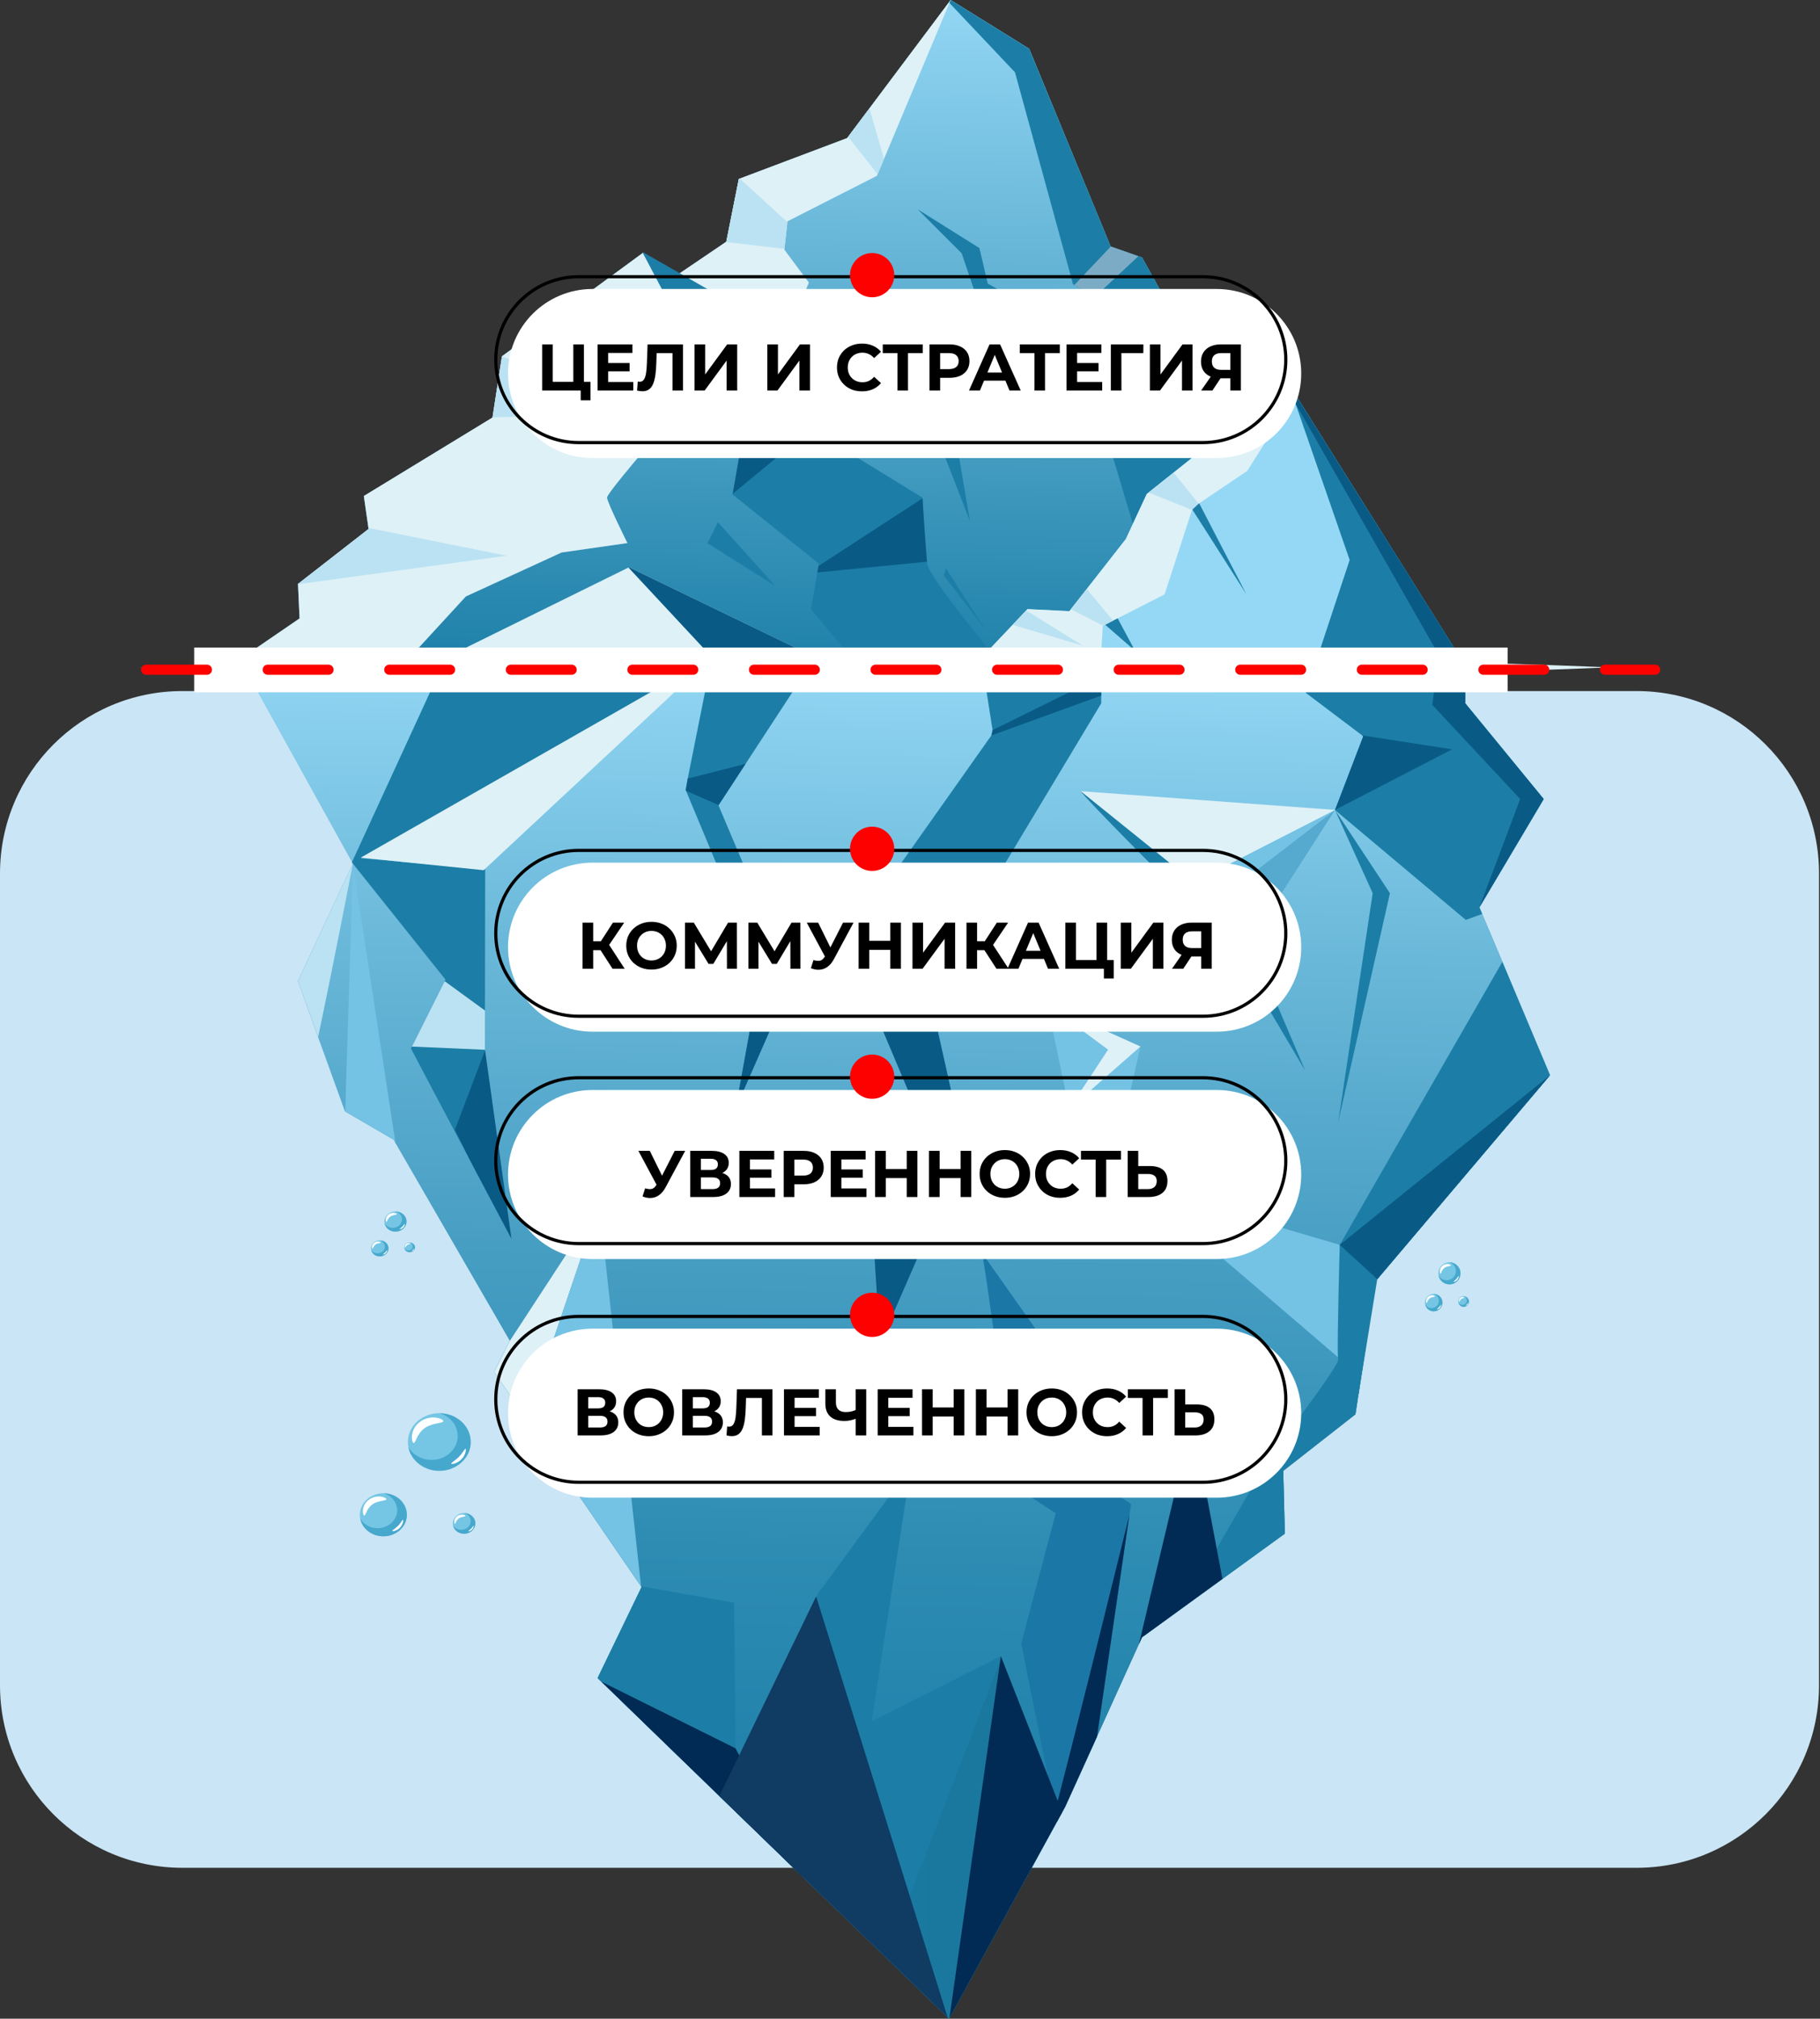 <?xml version="1.0" encoding="UTF-8"?> <svg xmlns="http://www.w3.org/2000/svg" width="359" height="398" viewBox="0 0 359 398" fill="none"><rect x="0" y="0" width="359" height="398" fill="#333333" stroke="none"/><path d="M322.834 136.245H35.974C16.106 136.245 0 152.351 0 172.219V332.275C0 352.143 16.106 368.249 35.974 368.249H322.834C342.702 368.249 358.808 352.143 358.808 332.275V172.219C358.808 152.351 342.702 136.245 322.834 136.245Z" fill="#CAE5F5"></path><path d="M285.905 253.231C287.109 253.231 288.086 252.254 288.086 251.05C288.086 249.845 287.109 248.869 285.905 248.869C284.7 248.869 283.724 249.845 283.724 251.05C283.724 252.254 284.7 253.231 285.905 253.231Z" fill="#74C6E4"></path><path d="M288.086 251.05C288.086 252.25 287.112 253.225 285.905 253.225C284.823 253.225 283.931 252.439 283.755 251.414C284.057 252.005 284.666 252.407 285.37 252.407C286.37 252.407 287.181 251.597 287.181 250.597C287.181 249.792 286.653 249.107 285.924 248.875C287.118 248.887 288.086 249.855 288.086 251.056V251.05Z" fill="#47A8CD"></path><path d="M284.893 250C284.353 250.409 284.271 251.119 284.133 251.132C283.994 251.144 283.8 250.157 284.554 249.535C285.308 248.913 286.238 249.315 286.182 249.491C286.132 249.667 285.428 249.592 284.893 250Z" fill="white"></path><path d="M287.475 252.313C287.205 252.653 286.809 252.747 286.74 252.697C286.671 252.647 286.96 252.496 287.243 252.194C287.526 251.892 287.664 251.54 287.72 251.559C287.777 251.578 287.746 251.974 287.475 252.307V252.313Z" fill="white"></path><path d="M282.805 258.542C283.757 258.542 284.528 257.771 284.528 256.82C284.528 255.869 283.757 255.098 282.805 255.098C281.854 255.098 281.083 255.869 281.083 256.82C281.083 257.771 281.854 258.542 282.805 258.542Z" fill="#74C6E4"></path><path d="M284.528 256.82C284.528 257.769 283.755 258.542 282.806 258.542C281.951 258.542 281.241 257.92 281.103 257.109C281.341 257.574 281.819 257.895 282.379 257.895C283.171 257.895 283.812 257.254 283.812 256.462C283.812 255.821 283.391 255.28 282.812 255.098C283.755 255.104 284.522 255.877 284.522 256.82H284.528Z" fill="#47A8CD"></path><path d="M282.007 255.99C281.58 256.317 281.51 256.877 281.404 256.889C281.297 256.896 281.14 256.116 281.737 255.626C282.334 255.135 283.069 255.45 283.025 255.588C282.981 255.726 282.428 255.67 282.007 255.99Z" fill="white"></path><path d="M284.05 257.82C283.837 258.084 283.522 258.165 283.466 258.121C283.409 258.084 283.636 257.964 283.862 257.725C284.088 257.487 284.195 257.21 284.239 257.223C284.283 257.235 284.258 257.549 284.044 257.82H284.05Z" fill="white"></path><path d="M289.706 256.841C289.839 256.28 289.491 255.718 288.93 255.586C288.37 255.453 287.808 255.801 287.675 256.361C287.543 256.922 287.89 257.484 288.451 257.617C289.012 257.749 289.574 257.402 289.706 256.841Z" fill="#74C6E4"></path><path d="M289.758 256.619C289.758 257.197 289.293 257.662 288.714 257.662C288.199 257.662 287.765 257.285 287.684 256.795C287.828 257.078 288.117 257.273 288.457 257.273C288.934 257.273 289.324 256.883 289.324 256.405C289.324 256.015 289.073 255.689 288.721 255.575C289.293 255.575 289.758 256.047 289.758 256.619Z" fill="#47A8CD"></path><path d="M288.223 256.116C287.966 256.311 287.922 256.65 287.859 256.657C287.796 256.657 287.702 256.192 288.06 255.89C288.418 255.588 288.865 255.783 288.839 255.865C288.814 255.946 288.481 255.915 288.223 256.11V256.116Z" fill="white"></path><path d="M289.461 257.222C289.329 257.386 289.14 257.43 289.109 257.405C289.078 257.38 289.216 257.31 289.348 257.166C289.486 257.021 289.549 256.852 289.58 256.864C289.606 256.87 289.593 257.065 289.461 257.222Z" fill="white"></path><path d="M80.182 240.835C80.182 241.935 79.195 242.828 77.995 242.828C77.863 242.828 77.725 242.815 77.605 242.79C77.486 242.778 77.398 242.753 77.297 242.715C77.259 242.715 77.234 242.702 77.209 242.69C77.109 242.652 76.989 242.614 76.901 242.545C76.813 242.507 76.731 242.457 76.656 242.388C76.511 242.3 76.386 242.181 76.279 242.036C76.216 241.973 76.159 241.891 76.122 241.816C76.059 241.728 76.002 241.621 75.964 241.521C75.952 241.508 75.952 241.495 75.939 241.47C75.914 241.382 75.876 241.275 75.864 241.175C75.839 241.074 75.826 240.955 75.826 240.835C75.826 239.735 76.813 238.843 78.001 238.843H78.039C78.623 238.843 79.151 239.063 79.541 239.427C79.642 239.515 79.736 239.622 79.811 239.723C80.044 240.05 80.189 240.421 80.189 240.835H80.182Z" fill="#74C6E4"></path><path d="M80.182 240.835C80.182 241.935 79.195 242.828 77.994 242.828C77.862 242.828 77.724 242.815 77.604 242.79C77.485 242.778 77.397 242.753 77.296 242.715C77.259 242.715 77.234 242.702 77.208 242.69C77.108 242.652 76.988 242.614 76.9 242.545C76.812 242.507 76.731 242.457 76.655 242.388C76.511 242.3 76.385 242.181 76.278 242.036C76.215 241.973 76.159 241.891 76.121 241.816C76.058 241.728 76.002 241.621 75.964 241.521C75.951 241.508 75.951 241.495 75.939 241.47C75.914 241.382 75.876 241.275 75.863 241.175C76.159 241.703 76.768 242.08 77.472 242.08C78.472 242.08 79.289 241.326 79.289 240.421C79.289 239.685 78.774 239.063 78.044 238.843C78.629 238.843 79.157 239.063 79.547 239.427C79.647 239.515 79.742 239.622 79.817 239.723C80.05 240.05 80.194 240.421 80.194 240.835H80.182Z" fill="#47A8CD"></path><path d="M76.988 239.867C76.448 240.245 76.366 240.892 76.228 240.905C76.089 240.917 75.894 240.012 76.649 239.44C77.403 238.868 78.333 239.239 78.277 239.396C78.226 239.553 77.522 239.484 76.988 239.861V239.867Z" fill="white"></path><path d="M79.572 241.986C79.302 242.294 78.906 242.382 78.837 242.338C78.767 242.287 79.056 242.155 79.339 241.879C79.622 241.602 79.76 241.282 79.817 241.301C79.874 241.319 79.842 241.678 79.572 241.992V241.986Z" fill="white"></path><path d="M76.624 246.122C76.624 246.989 75.857 247.7 74.902 247.7C74.801 247.7 74.694 247.687 74.594 247.675C74.518 247.662 74.449 247.649 74.386 247.624C74.323 247.612 74.254 247.587 74.204 247.561C74.116 247.536 74.022 247.486 73.946 247.429C73.858 247.379 73.764 247.31 73.688 247.235C73.613 247.172 73.544 247.09 73.481 247.002C73.418 246.927 73.362 246.832 73.324 246.732C73.273 246.656 73.248 246.549 73.236 246.461C73.223 246.449 73.223 246.436 73.223 246.424C73.223 246.424 73.219 246.42 73.211 246.411H73.223V246.399L73.211 246.386C73.198 246.311 73.186 246.216 73.186 246.128C73.186 245.261 73.965 244.551 74.908 244.551H74.92C75.863 244.551 76.63 245.261 76.63 246.128L76.624 246.122Z" fill="#74C6E4"></path><path d="M73.218 246.393V246.406H73.204V246.379C73.204 246.379 73.204 246.393 73.218 246.393Z" fill="#47A8CD"></path><path d="M76.624 246.122C76.624 246.989 75.857 247.699 74.902 247.699C74.801 247.699 74.695 247.687 74.594 247.674C74.519 247.662 74.449 247.649 74.386 247.624C74.324 247.611 74.254 247.586 74.204 247.561C74.116 247.536 74.022 247.486 73.947 247.429C73.859 247.379 73.764 247.31 73.689 247.234C73.613 247.171 73.544 247.09 73.481 247.002C73.418 246.926 73.362 246.832 73.324 246.731C73.274 246.656 73.249 246.549 73.236 246.461C73.224 246.449 73.224 246.436 73.224 246.423V246.411C73.469 246.813 73.921 247.109 74.481 247.109C75.285 247.109 75.92 246.524 75.92 245.801C75.92 245.204 75.505 244.714 74.921 244.544C75.864 244.544 76.63 245.254 76.63 246.122H76.624Z" fill="#47A8CD"></path><path d="M74.097 245.355C73.669 245.65 73.6 246.166 73.493 246.178C73.386 246.184 73.229 245.474 73.826 245.022C74.424 244.569 75.159 244.864 75.115 244.99C75.071 245.116 74.518 245.059 74.097 245.361V245.355Z" fill="white"></path><path d="M76.146 247.033C75.932 247.278 75.618 247.347 75.561 247.31C75.505 247.272 75.731 247.165 75.957 246.945C76.184 246.725 76.291 246.474 76.335 246.486C76.379 246.499 76.354 246.788 76.14 247.033H76.146Z" fill="white"></path><path d="M81.854 245.94C81.854 246.455 81.377 246.882 80.805 246.882C80.635 246.882 80.478 246.845 80.352 246.782C80.302 246.769 80.264 246.744 80.22 246.719C80.157 246.694 80.101 246.656 80.063 246.6C79.918 246.48 79.818 246.317 79.78 246.134V246.109C79.755 246.059 79.755 245.99 79.755 245.94C79.755 245.405 80.22 244.978 80.805 244.978H80.817C81.389 244.978 81.854 245.405 81.854 245.94Z" fill="#74C6E4"></path><path d="M79.787 246.11V246.124C79.787 246.124 79.773 246.11 79.773 246.097C79.773 246.097 79.773 246.11 79.787 246.11Z" fill="#47A8CD"></path><path d="M81.854 245.94C81.854 246.455 81.376 246.882 80.804 246.882C80.634 246.882 80.477 246.845 80.351 246.782C80.301 246.769 80.263 246.744 80.219 246.719C80.156 246.694 80.1 246.656 80.062 246.6C79.918 246.48 79.817 246.317 79.779 246.134V246.122C79.949 246.367 80.219 246.537 80.546 246.537C81.024 246.537 81.414 246.172 81.414 245.732C81.414 245.38 81.168 245.085 80.817 244.978C81.388 244.978 81.854 245.405 81.854 245.94Z" fill="#47A8CD"></path><path d="M80.32 245.468C80.062 245.65 80.018 245.958 79.956 245.965C79.893 245.971 79.798 245.537 80.157 245.261C80.515 244.984 80.961 245.166 80.936 245.242C80.911 245.317 80.578 245.286 80.32 245.468Z" fill="white"></path><path d="M81.559 246.486C81.427 246.637 81.238 246.675 81.207 246.656C81.175 246.631 81.314 246.568 81.445 246.436C81.584 246.304 81.647 246.153 81.678 246.16C81.703 246.166 81.691 246.342 81.559 246.486Z" fill="white"></path><path d="M92.847 284.296C92.847 285.861 92.162 287.288 91.03 288.312C90.471 288.828 89.798 289.243 89.063 289.532C88.327 289.827 87.51 289.984 86.655 289.984C86.266 289.984 85.888 289.947 85.53 289.884C85.348 289.859 85.166 289.821 84.996 289.764C84.814 289.727 84.644 289.676 84.468 289.607C84.298 289.557 84.141 289.488 83.978 289.412C83.833 289.362 83.707 289.293 83.575 289.217C82.526 288.67 81.671 287.847 81.124 286.86C81.074 286.772 81.023 286.665 80.967 286.565C80.879 286.37 80.784 286.15 80.722 285.93C80.659 285.722 80.602 285.515 80.564 285.295C80.502 284.968 80.464 284.635 80.464 284.296C80.464 283.089 80.866 281.976 81.564 281.058C82.689 279.581 84.543 278.626 86.655 278.626H86.812C86.995 278.626 87.165 278.638 87.328 278.663C87.743 278.701 88.145 278.783 88.535 278.896C88.912 278.997 89.27 279.141 89.61 279.311C89.635 279.323 89.673 279.349 89.698 279.361C89.855 279.437 89.993 279.531 90.138 279.619C90.465 279.814 90.76 280.046 91.043 280.304C91.188 280.436 91.313 280.562 91.445 280.706C91.546 280.826 91.64 280.939 91.728 281.058C92.093 281.523 92.376 282.045 92.57 282.611C92.74 283.139 92.841 283.711 92.841 284.296H92.847Z" fill="#74C6E4"></path><path d="M92.848 284.296C92.848 285.861 92.162 287.288 91.031 288.312C90.472 288.828 89.799 289.243 89.064 289.532C88.328 289.815 87.511 289.972 86.656 289.972C86.266 289.972 85.889 289.947 85.531 289.884C85.349 289.859 85.166 289.821 84.997 289.764C84.814 289.727 84.645 289.676 84.469 289.607C84.299 289.557 84.142 289.488 83.978 289.412C83.834 289.362 83.708 289.293 83.576 289.217C82.526 288.67 81.671 287.847 81.125 286.86C81.074 286.772 81.024 286.665 80.968 286.565C80.879 286.37 80.785 286.15 80.722 285.93C80.647 285.71 80.578 285.49 80.54 285.257C80.553 285.27 80.553 285.282 80.565 285.295C81.42 286.797 83.142 287.834 85.141 287.834C87.976 287.834 90.283 285.722 90.283 283.12C90.283 282.385 90.101 281.681 89.768 281.058C89.158 279.908 88.058 279.022 86.725 278.626H86.813C86.996 278.626 87.165 278.638 87.329 278.663C87.744 278.701 88.146 278.783 88.536 278.896C88.913 278.997 89.271 279.141 89.611 279.311C89.636 279.323 89.673 279.349 89.698 279.361C89.856 279.437 89.994 279.531 90.138 279.619C90.465 279.814 90.761 280.046 91.044 280.304C91.188 280.436 91.314 280.562 91.446 280.706C91.546 280.826 91.641 280.939 91.729 281.058C92.093 281.523 92.376 282.045 92.571 282.611C92.741 283.139 92.841 283.711 92.841 284.296H92.848Z" fill="#47A8CD"></path><path d="M83.777 281.555C82.243 282.624 82.004 284.478 81.615 284.503C81.225 284.528 80.672 281.97 82.809 280.342C84.946 278.72 87.592 279.77 87.442 280.222C87.291 280.675 85.304 280.48 83.771 281.555H83.777Z" fill="white"></path><path d="M91.125 287.589C90.352 288.469 89.227 288.721 89.038 288.589C88.843 288.457 89.66 288.073 90.465 287.281C91.276 286.489 91.672 285.584 91.829 285.635C91.986 285.685 91.898 286.716 91.125 287.589Z" fill="white"></path><path d="M80.257 298.646C80.257 299.011 80.207 299.369 80.112 299.709C79.597 301.538 77.78 302.896 75.618 302.896C75.461 302.896 75.291 302.883 75.14 302.87C74.983 302.858 74.832 302.833 74.688 302.808C74.531 302.782 74.392 302.745 74.248 302.707C74.091 302.669 73.94 302.619 73.795 302.55C73.663 302.5 73.537 302.449 73.418 302.38C73.286 302.317 73.16 302.248 73.041 302.185C72.563 301.89 72.148 301.513 71.809 301.073C71.733 300.985 71.652 300.878 71.589 300.765C71.394 300.438 71.224 300.092 71.136 299.715C71.099 299.614 71.073 299.507 71.061 299.407C71.061 299.407 71.057 299.399 71.048 299.382V299.369C71.01 299.137 70.985 298.904 70.985 298.659C70.985 296.314 73.072 294.41 75.624 294.41H75.675C75.97 294.41 76.272 294.447 76.555 294.498C76.655 294.51 76.749 294.535 76.838 294.561C77.78 294.793 78.623 295.296 79.232 295.987C79.503 296.295 79.723 296.635 79.892 296.999C80.125 297.502 80.257 298.074 80.257 298.659V298.646Z" fill="#74C6E4"></path><path d="M80.258 298.646C80.258 299.011 80.207 299.369 80.113 299.709C79.598 301.538 77.781 302.895 75.619 302.895C75.462 302.895 75.292 302.883 75.141 302.87C74.984 302.858 74.833 302.833 74.689 302.807C74.531 302.782 74.393 302.745 74.248 302.707C74.091 302.669 73.94 302.619 73.796 302.55C73.664 302.499 73.538 302.449 73.419 302.38C73.287 302.317 73.161 302.248 73.042 302.185C72.564 301.89 72.149 301.513 71.809 301.073C71.734 300.985 71.652 300.878 71.59 300.765C71.395 300.438 71.225 300.092 71.137 299.715C71.099 299.614 71.074 299.507 71.061 299.407C71.137 299.507 71.206 299.627 71.281 299.715C71.954 300.677 73.148 301.293 74.481 301.293C75.814 301.293 77.008 300.67 77.693 299.715C78.108 299.155 78.341 298.483 78.341 297.773C78.341 296.195 77.228 294.868 75.669 294.403C75.965 294.403 76.266 294.441 76.549 294.491C76.65 294.504 76.744 294.529 76.832 294.554C77.775 294.787 78.617 295.29 79.227 295.981C79.497 296.289 79.717 296.629 79.887 296.993C80.119 297.496 80.251 298.068 80.251 298.653L80.258 298.646Z" fill="#47A8CD"></path><path d="M73.468 296.597C72.324 297.402 72.142 298.785 71.853 298.803C71.564 298.822 71.149 296.905 72.746 295.692C74.348 294.479 76.328 295.264 76.215 295.604C76.102 295.943 74.619 295.799 73.468 296.597Z" fill="white"></path><path d="M78.962 301.11C78.383 301.77 77.541 301.959 77.397 301.858C77.252 301.758 77.862 301.468 78.465 300.878C79.069 300.287 79.364 299.608 79.483 299.646C79.603 299.683 79.534 300.45 78.962 301.11Z" fill="white"></path><path d="M93.752 300.356C93.752 301.469 92.765 302.393 91.54 302.393C91.395 302.393 91.269 302.38 91.137 302.355C91.005 302.342 90.892 302.305 90.773 302.267H90.76C90.653 302.229 90.565 302.192 90.477 302.135C90.32 302.072 90.182 301.978 90.05 301.865C89.987 301.814 89.905 301.745 89.855 301.682C89.83 301.657 89.805 301.632 89.792 301.607C89.742 301.557 89.685 301.488 89.648 301.425C89.61 301.374 89.585 301.324 89.56 301.268C89.522 301.205 89.484 301.123 89.459 301.06C89.459 301.048 89.447 301.048 89.459 301.035C89.409 300.934 89.384 300.815 89.352 300.696C89.327 300.595 89.314 300.476 89.314 300.356C89.314 300.123 89.352 299.903 89.447 299.709C89.729 298.891 90.559 298.307 91.546 298.307H91.596C92.036 298.319 92.451 298.451 92.79 298.659C92.91 298.734 93.023 298.829 93.117 298.917C93.362 299.137 93.545 299.394 93.652 299.709C93.727 299.903 93.771 300.123 93.771 300.356H93.752Z" fill="#74C6E4"></path><path d="M93.753 300.356C93.753 301.469 92.766 302.393 91.54 302.393C91.395 302.393 91.27 302.38 91.138 302.355C91.006 302.342 90.893 302.305 90.773 302.267H90.761C90.654 302.229 90.566 302.192 90.478 302.135C90.321 302.072 90.182 301.978 90.05 301.865C89.987 301.814 89.906 301.745 89.855 301.682C89.83 301.657 89.805 301.632 89.793 301.607C89.742 301.557 89.686 301.488 89.648 301.425C89.61 301.374 89.585 301.324 89.56 301.268C89.522 301.205 89.485 301.123 89.459 301.06C89.459 301.048 89.447 301.048 89.459 301.035C89.409 300.934 89.384 300.815 89.353 300.696C89.648 301.242 90.27 301.613 90.999 301.613C92.011 301.613 92.841 300.859 92.841 299.929C92.841 299.853 92.841 299.771 92.816 299.709C92.741 299.049 92.231 298.502 91.559 298.307H91.597C92.037 298.319 92.451 298.451 92.791 298.659C92.91 298.734 93.023 298.829 93.118 298.917C93.363 299.137 93.545 299.394 93.652 299.709C93.728 299.903 93.772 300.123 93.772 300.356H93.753Z" fill="#47A8CD"></path><path d="M90.509 299.369C89.962 299.752 89.874 300.419 89.736 300.425C89.597 300.438 89.396 299.514 90.163 298.935C90.93 298.351 91.879 298.728 91.823 298.891C91.766 299.055 91.056 298.986 90.509 299.369Z" fill="white"></path><path d="M93.143 301.531C92.867 301.846 92.464 301.94 92.395 301.89C92.326 301.839 92.615 301.707 92.911 301.418C93.2 301.135 93.344 300.809 93.401 300.827C93.457 300.846 93.426 301.217 93.149 301.531H93.143Z" fill="white"></path><path d="M305.735 211.996L294.842 192.227L289.895 183.251L289.021 181.667L289.436 181.252L291.812 178.895L291.9 179.102L292.353 180.19V180.202L293.635 183.251H293.648L296.332 189.625V189.638L305.735 211.996Z" fill="#1C7EA6"></path><path d="M200.209 14.25L187.286 0.578L187.179 0.471L187.518 0.012L202.994 9.611L200.209 14.25Z" fill="#7CACC5"></path><path d="M289.023 131.235V137.44L283.227 139.721L282.523 138.967L283.592 130.45L283.705 129.582L283.73 129.375L283.755 129.18C283.982 129.243 284.202 129.312 284.434 129.375C284.673 129.444 284.918 129.513 285.163 129.582C286.226 129.884 287.313 130.198 288.413 130.506C288.47 130.525 288.539 130.544 288.596 130.557L289.023 131.229V131.235Z" fill="#095B86"></path><path d="M291.812 178.889L299.858 157.536L299.808 157.485L304.39 157.712L291.812 178.889Z" fill="#095B86"></path><path d="M305.736 211.996L305.478 212.311L284.635 236.901L271.667 252.201L271.46 252.446L271.378 252.546L268.493 271.504L267.984 274.792L267.971 274.829L267.361 278.846L253.124 289.991L253.136 290.557L253.438 302.361V302.374L244.003 309.213L241.13 311.3L225.674 322.508L225.271 322.79L224.649 324.18L224.636 324.192L216.396 342.358L215.553 344.219L210.116 356.218L209.519 357.293V357.306L208.507 359.135L187.556 397.353L187.273 397.881H187.261V397.894L187.211 398L186.921 397.711L186.909 397.699L174.746 385.925L158.497 370.186L141.902 354.106L131.694 344.219L118.626 331.553H118.607L118.594 331.54L117.884 330.836L126.552 312.897L126.445 312.739L124.025 309.213L111.24 290.557L103.842 279.783L97.468 270.505L100.46 264.521L100.56 264.313L84.708 236.901L77.994 225.291L77.661 224.694L69.018 219.665L68.094 219.137L68.069 219.124L62.758 204.434L58.785 193.434L63.537 183.251L69.603 170.271L69.615 170.227L69.446 169.932L47.747 130.752L47.395 130.117L47.332 130.004L47.785 129.69L47.923 129.589H47.935L47.954 129.577L48.935 128.904L49.13 128.759L59.093 121.946L58.785 115.182V115.144L72.695 104.314H72.708V104.301L72.67 104.094V104.081L71.778 97.808L97.153 82.338V82.288L99.008 70.263L126.797 49.885L126.86 49.847L133.662 54.178L134.102 53.889L143.197 47.722L143.266 47.685V47.672L145.737 35.302L145.944 35.22L167.09 27.256V27.243L167.297 26.992V26.979L171.509 21.372L187.185 0.478L187.519 0.019L202.988 9.624L203.221 10.152L219.08 48.602L219.092 48.615H219.105L224.536 50.52H224.548L225.271 50.771L235.48 69.113V69.126L238.252 74.085L243.538 83.57L254.023 76.889L254.5 76.574L254.513 76.562L254.67 76.461L255.512 77.794V77.819L260.692 86.072L261.647 87.6L264.696 92.446L287.551 128.891L287.859 129.382L287.991 129.577L288.054 129.69L288.595 130.563L289.022 131.236V138.66L304.492 157.536L304.391 157.712L291.813 178.883V178.895L291.901 179.103L292.354 180.19V180.203L293.636 183.251L296.333 189.625V189.638L305.736 211.996Z" fill="url(#paint0_linear_931_627)"></path><path d="M305.736 211.996L305.478 212.304L284.634 236.894L271.667 252.194L271.459 252.439L271.384 252.54L268.492 271.492L267.989 274.785L267.977 274.823L267.367 278.84L253.13 289.984L253.142 290.556L253.438 302.361V302.374L244.009 309.213L241.13 311.3L225.673 322.507L225.271 322.79L224.648 324.179L224.636 324.192L216.395 342.358L215.553 344.225L210.097 356.225L209.512 357.299V357.312H209.5L208.5 359.141L187.55 397.359L187.267 397.887H187.254V397.9L187.204 398L186.921 397.717L186.908 397.705L174.745 385.931L158.496 370.192L141.902 354.112L131.694 344.225L118.619 331.553H118.607L118.594 331.54L117.884 330.842L126.552 312.896L126.451 312.739L124.031 309.213L111.246 290.556L103.847 279.776L97.474 270.498L100.466 264.514L100.566 264.307L84.707 236.894L77.994 225.284L77.654 224.687L69.011 219.659L68.094 219.131L68.068 219.118L62.744 204.428L58.778 193.428L63.53 183.245L69.596 170.264V170.227H69.609L69.439 169.931L47.74 130.752L47.388 130.117L47.325 129.997L47.778 129.689H288.047L288.594 130.557L289.022 131.229V138.653L304.491 157.529L304.391 157.712L291.813 178.882V178.895L291.901 179.102L292.353 180.19V180.202L293.635 183.245L296.332 189.619V189.631L305.736 211.99V211.996Z" fill="url(#paint1_linear_931_627)"></path><path d="M288.055 129.689H47.785L47.923 129.589H47.936V129.576H47.955L48.935 128.904L49.13 128.759L59.093 121.945L58.785 115.182V115.144L72.696 104.314L72.671 104.094V104.081L71.778 97.808L97.154 82.338V82.288L99.008 70.263L126.798 49.885L126.861 49.847L133.662 54.178L134.102 53.889L143.198 47.722L143.267 47.684V47.672L145.737 35.301L145.945 35.22L167.09 27.256V27.243L167.298 26.991V26.979L171.509 21.372L187.186 0.478L187.519 0.019L202.989 9.624L203.221 10.152L219.08 48.602L219.093 48.615H219.105L224.536 50.519H224.549L225.272 50.771L235.48 69.113V69.126L238.252 74.085L243.538 83.57L254.023 76.888L254.501 76.574L254.514 76.562L254.671 76.461L255.513 77.794V77.819L260.693 86.072L261.648 87.6L264.697 92.446L287.552 128.891L287.86 129.381L287.992 129.576V129.589L288.055 129.689Z" fill="url(#paint2_linear_931_627)"></path><path d="M287.853 129.375H231.255L231.11 128.891L227.892 118.123L223.461 103.289L217.847 84.5L220.94 78.001L216.301 74.594L215.691 58.791L215.679 58.502L211.92 56.189L211.656 56.026L200.681 15.979L200.203 14.25L187.279 0.584L187.179 0.471L187.518 0.012L202.994 9.611L203.22 10.152L219.086 48.602L219.098 48.608L224.548 50.513L225.277 50.764L235.485 69.113L238.251 74.078L243.537 83.57L254.016 76.876L254.5 76.568L254.67 76.461L255.512 77.8L287.551 128.891L287.853 129.375Z" fill="#1C7EA6"></path><path d="M271.466 252.445L271.378 252.539L268.487 271.498L267.443 270.605L263.911 267.581L224.348 233.669L264.269 245.43L271.466 252.445Z" fill="#74C2E4"></path><path d="M288.506 130.506L193.974 129.375L202.68 120.091L210.933 120.499L222.078 106.268L223.46 103.289L226.201 97.393L243.531 83.57L254.676 76.455L255.518 77.8L288.506 130.506Z" fill="#95D8F5"></path><path d="M305.736 211.996L305.479 212.304L284.635 236.894L271.667 252.194L271.46 252.439L271.384 252.54L268.493 271.491L267.99 274.785L267.978 274.823L267.368 278.839L253.13 289.984L253.143 290.556L253.438 302.361L241.131 311.287L225.674 322.507L239.201 306.705L240.006 305.315L248.529 290.556L250.654 286.892C250.654 286.892 264.269 269.26 263.961 268.015C263.948 267.94 263.936 267.795 263.911 267.575C263.728 264.281 264.275 245.424 264.275 245.424L269.172 236.9L294.849 192.227L296.339 189.637L305.743 211.996H305.736Z" fill="#1C7EA6"></path><path d="M304.391 157.711L291.813 178.888L291.901 179.108L292.36 180.196L289.443 181.252L289.129 181.365L263.338 159.704L263.344 159.691L268.907 145.159L268.681 144.983L257.561 136.591L257.593 136.49L258.793 132.87L259.692 130.161L259.887 129.582L259.95 129.375L260.107 128.891L266.223 110.398L255.531 79.541L255.135 78.397L254.5 76.568L254.67 76.461L255.512 77.8L287.551 128.891L287.853 129.375L287.991 129.582L288.594 130.563L289.022 131.235V138.659L304.497 157.535L304.391 157.711Z" fill="#1C7EA6"></path><path d="M218.413 118.079L223.882 128.294L215.937 121.379L218.413 118.079Z" fill="#1C7EA6"></path><path d="M235.254 96.689C235.354 96.996 245.852 117.155 245.852 117.155L232.117 95.645L235.248 96.689H235.254Z" fill="#1C7EA6"></path><path d="M187.518 0.013L187.279 0.578L174.38 31.322L173.111 34.333L172.966 34.666L155.328 43.636L155.309 43.787L154.725 49.067L154.706 49.212L159.552 55.711L157.082 61.689L162.858 69.949L159.332 68.296L142.329 60.35L137.489 70.156L129.958 85.412C129.958 85.412 119.744 97.173 119.744 98.097C119.744 99.021 123.767 107.073 123.767 107.073L110.774 108.933L91.898 117.595L80.891 129.564H71.073H47.935L48.94 128.872L49.135 128.734L59.092 121.92L58.784 115.163V115.112L72.701 104.276L72.669 104.056L71.77 97.782L97.146 82.313L97.159 82.263L99.013 70.244L126.79 49.865L126.859 49.815L133.667 54.152L134.094 53.863L143.196 47.697L143.259 47.653L145.73 35.276L145.937 35.201L167.089 27.224L167.29 26.966L171.501 21.353L187.178 0.453L187.511 0L187.518 0.013Z" fill="#DEF1F7"></path><path d="M196.3 129.583H167.838L159.975 120.091L161.219 112.875L161.445 111.592L161.527 111.121L144.505 97.5L144.53 97.361L146.121 88.366L146.366 86.977L137.503 70.175L126.804 49.891L126.666 49.633L134.108 53.889L159.346 68.308L162.665 70.2L162.772 70.263L160.383 84.287L160.295 84.809L181.956 98.116C181.956 98.116 181.956 98.16 181.962 98.248C182.032 99.379 182.547 107.544 182.849 110.744C182.855 110.876 182.868 111.002 182.88 111.115C183.081 113.133 190.882 122.957 196.307 129.576L196.3 129.583Z" fill="#1C7EA6"></path><path d="M124.077 111.838L160.811 129.583H88.071L123.957 111.894L124.077 111.838Z" fill="#DEF1F7"></path><path d="M124.076 111.838L160.811 129.583H140.438L123.957 111.894L124.076 111.838Z" fill="#095B86"></path><path d="M255.519 77.8L246.009 92.854L236.442 99.291L235.279 100.077L235.128 100.542L229.71 117.199L219.564 122.36L217.597 123.366L217.534 123.391L217.176 129.375L193.554 129.683L199.733 123.19L202.417 120.367L202.681 120.091L210.934 120.499L211.242 120.116L214.36 116.131L222.079 106.268L226.202 97.393L226.573 97.103L231.495 93.175L243.532 83.57L254.677 76.455L255.519 77.8Z" fill="#DEF1F7"></path><path d="M181.02 41.279L189.688 49.941L192.988 59.64L199.588 62.94L202.681 88.109V60.262L194.842 55.925L193.195 48.91L181.02 41.279Z" fill="#1C7EA6"></path><path d="M191.335 102.761L188.45 85.839L165.544 71.193L185.558 87.907L191.335 102.761Z" fill="#1C7EA6"></path><path d="M152.958 115.552L141.613 102.968L139.551 107.092L152.958 115.552Z" fill="#1C7EA6"></path><path d="M186.18 113.491L186.588 112.045L194.427 124.214L186.18 113.491Z" fill="#1C7EA6"></path><path d="M187.826 216.025L181.641 235.832L181.861 236.014L185.041 238.616L173.595 264.923L171.74 235.637L171.734 235.518L180.094 217.263L180.069 217.207L166.951 186.092L166.787 185.696L195.545 145.002L195.872 144.536L195.784 143.939L193.552 129.683L217.174 129.375L217.199 133.379L217.218 137.144L217.225 138.659L183.256 195.169L183.187 195.295L187.807 215.943L187.826 216.025Z" fill="#1C7EA6"></path><path d="M140.425 129.589L140.399 129.614L140.255 129.689L139.507 130.117L71.4 169.114L71.255 169.196L78.201 169.812L79.263 169.919L95.613 171.358H95.625L95.707 171.371L95.688 183.251L95.663 199.236L95.651 206.974V207.282L95.6 207.357L95.707 208.061L97.36 219.665L99.824 236.901L100.862 244.192L97.015 236.901L92.948 229.2L87.894 219.665L86.014 216.12L81.067 206.735L81.256 206.351V206.339L87.712 193.447L87.869 193.132L79.974 183.251L69.615 170.283L69.602 170.271L69.407 170.019L69.445 169.931L87.749 130.117L87.944 129.689L87.969 129.639L140.412 129.589H140.425Z" fill="#1C7EA6"></path><path d="M156.197 192.969L156.259 193.126L145.121 218.502L149.974 191.812L150.074 191.265L135.315 155.907L135.221 155.681L135.233 155.612L135.654 153.5L135.805 152.733L140.438 129.582H160.81L147.076 150.583L145.19 153.468L141.745 158.73L141.72 158.774L142.273 160.081L156.197 192.969Z" fill="#1C7EA6"></path><path d="M213.203 155.989C213.511 156.92 232.387 175.796 232.387 175.796L233.625 183.226L244.456 189.103L257.455 211.078L246.624 185.702L235.172 181.371L235.48 173.942L213.196 155.989H213.203Z" fill="#1C7EA6"></path><path d="M263.339 159.704L274.169 176.104L263.955 221.286L270.769 176.104L263.339 159.704Z" fill="#1C7EA6"></path><path d="M304.498 157.535L304.391 157.711L291.813 178.888L299.859 157.535L299.809 157.485L283.227 139.721L282.523 138.967L283.591 130.45L283.705 129.582L283.723 129.375L283.749 129.18L283.761 129.061L283.661 128.891L255.531 79.541L255.01 78.61L255.003 78.604L254.017 76.876L254.501 76.568L254.67 76.461L255.513 77.8L287.551 128.891L287.853 129.375L287.992 129.582L288.595 130.563L289.022 131.235V138.659L304.498 157.535Z" fill="#095B86"></path><path d="M305.736 211.996L305.478 212.31L284.635 236.9L271.667 252.2L264.269 245.424L274.841 236.9L305.39 212.272L305.736 211.996Z" fill="#1C7EA6"></path><path d="M271.667 252.2L267.983 274.791L267.971 274.835L267.443 270.605L264.269 245.43L271.667 252.2Z" fill="#1C7EA6"></path><path d="M223.109 296.49L222.782 298.665L216.395 342.352L215.553 344.218L210.097 356.218L209.512 357.293L209.5 357.306L208.5 359.135L208.098 357.18L206.684 350.146L205.489 344.225L201.435 324.041L208.249 298.351L200.19 293.089C200.19 293.089 200.058 292.159 199.851 290.563C198.594 281.197 194.231 248.831 193.685 246.983L212.881 274.213L209.16 287.52L213.887 290.563L223.083 296.496L223.109 296.49Z" fill="#1B77A6"></path><path d="M197.419 326.511L197.287 327.454L194.905 344.08L194.88 344.219L187.199 397.881L187.186 397.963L187.104 397.881H187.092L186.922 397.711L186.91 397.699L174.746 385.925L156.58 344.219L152.243 334.243L161.037 314.927L161.439 314.047L176.381 293.706L174.847 290.557L170.805 282.253L177.606 290.557L179.165 292.461L171.949 339.391L197.419 326.511Z" fill="#1C7EA6"></path><path d="M158.497 370.185L141.902 354.106L131.694 344.218L118.626 331.553H118.607L118.594 331.54L117.884 330.836L126.552 312.896L126.445 312.739L144.806 315.989L145.114 344.218V344.765L145.805 346.06L158.497 370.185Z" fill="#1C7EA6"></path><path d="M118.199 237.378L103.843 279.782L97.469 270.505L100.461 264.52L118.199 237.378Z" fill="#DEF1F7"></path><path d="M69.603 170.271C69.515 170.773 68.453 176.229 67.064 183.251C65.756 189.845 64.147 197.853 62.764 204.434L58.785 193.434L63.537 183.251L69.603 170.271Z" fill="#BBE2F2"></path><path d="M99.938 109.568L58.785 115.182L58.778 115.138L72.708 104.307L72.67 104.087L99.938 109.568Z" fill="#BBE2F2"></path><path d="M128.822 81.307L97.16 82.288L99.014 70.263L128.822 81.307Z" fill="#BBE2F2"></path><path d="M155.316 43.8L154.731 49.074L143.203 47.716L143.266 47.672L145.743 35.295L145.944 35.219C148.653 37.709 152.23 40.977 155.316 43.8Z" fill="#BBE2F2"></path><path d="M174.381 31.329L171.503 21.372L167.291 26.985L173.112 34.346L174.381 31.329Z" fill="#BBE2F2"></path><path d="M224.548 50.513L215.691 58.785L215.679 58.502L211.92 56.189L219.098 48.608L224.548 50.513Z" fill="#7CACC5"></path><path d="M162.658 70.206L160.376 84.293L144.523 97.361L146.114 88.366L162.658 70.206Z" fill="#095B86"></path><path d="M182.842 110.744L161.219 112.868L161.445 111.586L181.962 98.248C182.031 99.379 182.547 107.544 182.848 110.744H182.842Z" fill="#095B86"></path><path d="M238.252 74.078L220.94 78.001C220.94 78.001 229.03 73.047 235.486 69.112L238.252 74.078Z" fill="#095B86"></path><path d="M305.478 212.31L284.635 236.9L271.667 252.2L264.269 245.424L274.841 236.9L305.39 212.272C305.428 212.285 305.453 212.298 305.478 212.31Z" fill="#095B86"></path><path d="M95.67 199.242L95.658 206.967L81.257 206.339L87.712 193.447L95.67 199.242Z" fill="#BBE2F2"></path><path d="M156.26 193.126L145.121 218.502L149.974 191.818C152.01 192.202 154.198 192.61 156.197 192.975L156.26 193.132V193.126Z" fill="#095B86"></path><path d="M219.565 122.36L214.36 116.131L211.242 120.116L217.597 123.366L219.565 122.36Z" fill="#BBE2F2"></path><path d="M236.442 99.291L235.128 100.542L226.573 97.103L231.495 93.175L236.442 99.291Z" fill="#BBE2F2"></path><path d="M213.617 127.307L199.731 123.19L202.415 120.367L213.617 127.307Z" fill="#BBE2F2"></path><path d="M277.984 135.566L257.593 136.497L258.793 132.87L277.984 135.566Z" fill="#095B86"></path><path d="M206.602 198.073L216.301 244.494L224.962 206.326L206.602 198.073Z" fill="#74C2E4"></path><path d="M263.339 159.685L268.908 145.159L268.676 144.983L286.446 147.736L263.339 159.685Z" fill="#095B86"></path><path d="M206.602 198.073L218.57 206.948L210.832 218.709L224.962 206.326L206.602 198.073Z" fill="#DEF1F7"></path><path d="M126.446 312.739L124.026 309.213L111.24 290.556L103.842 279.782L118.199 237.378L124.013 290.556L126.062 309.213L126.446 312.739Z" fill="#74C2E4"></path><path d="M135.654 153.5L147.075 150.583L145.19 153.469L141.745 158.73L135.314 155.908L135.654 153.5Z" fill="#095B86"></path><path d="M187.808 215.944L180.07 217.207L166.951 186.092L183.257 195.169L183.187 195.295L187.808 215.944Z" fill="#095B86"></path><path d="M185.042 238.616L173.596 264.923L171.741 235.637L181.861 236.014L185.042 238.616Z" fill="#095B86"></path><path d="M217.218 137.144L195.545 145.001L195.784 143.939L217.2 133.379L217.218 137.144Z" fill="#095B86"></path><path d="M100.868 244.186L92.942 229.194L89.724 222.758L95.683 207.049L100.868 244.186Z" fill="#095B86"></path><path d="M140.438 129.582L71.155 169.089L95.4 171.565L140.438 129.582Z" fill="#DEF1F7"></path><path d="M77.995 225.284L77.656 224.687L69.019 219.665L68.095 219.13L69.616 170.277L77.14 219.665L77.995 225.284Z" fill="#74C2E4"></path><path d="M235.485 173.935L263.337 159.685L235.177 181.365L235.485 173.935Z" fill="#74C2E4"></path><path d="M246.623 185.696L263.337 159.685L235.177 181.365L246.623 185.696Z" fill="#56A9CF"></path><path d="M213.202 155.989L263.338 159.685L235.485 173.935L213.202 155.989Z" fill="#DEF1F7"></path><path d="M158.497 370.185L141.902 354.106L131.694 344.218L118.626 331.552L144.134 344.218L145.114 344.715V344.765L145.806 346.06L158.497 370.185Z" fill="#012B54"></path><path d="M222.782 298.671L216.396 342.358L215.554 344.225L210.098 356.224L209.513 357.299L209.5 357.312L208.501 359.141L208.099 357.186C208.268 356.513 208.451 355.828 208.627 355.112C209.494 351.768 210.431 348.09 211.411 344.231C215.572 327.775 220.413 308.238 222.776 298.677L222.782 298.671Z" fill="#012B54"></path><path d="M209.513 357.299L208.501 359.135L187.557 397.346L187.268 397.887L197.419 326.505L209.513 357.299Z" fill="#012B54"></path><path d="M241.131 311.287L225.674 322.507L225.272 322.79L224.649 324.179L232.645 290.556L235.197 279.808L237.215 290.556L239.999 305.316L241.131 311.287Z" fill="#012B54"></path><path d="M186.909 397.698L174.746 385.925L158.497 370.185L141.902 354.106L145.806 346.06L146.698 344.218L160.986 314.744L161.036 314.926L170.201 344.218L179.435 373.755L186.909 397.698Z" fill="#103B63"></path><path style="mix-blend-mode:multiply" opacity="0.09" d="M197.52 326.832L194.993 344.218L190.373 376.05L187.198 397.881L187.186 397.962L187.104 397.881H187.091L186.922 397.711L186.909 397.698L174.746 385.925L179.435 373.756L190.825 344.218L197.287 327.454L197.52 326.832Z" fill="url(#paint3_linear_931_627)"></path><path d="M317.485 131.581C317.485 131.581 252.59 134.385 172.546 134.385C92.502 134.385 27.607 131.581 27.607 131.581C27.607 131.581 92.502 128.778 172.546 128.778C252.59 128.778 317.485 131.581 317.485 131.581Z" fill="#DEF1F7"></path><path d="M240.006 56.975H116.873C107.67 56.975 100.209 64.436 100.209 73.639C100.209 82.842 107.67 90.302 116.873 90.302H240.006C249.209 90.302 256.67 82.842 256.67 73.639C256.67 64.436 249.209 56.975 240.006 56.975Z" fill="white"></path><path d="M240.006 214.9H116.873C107.67 214.9 100.209 222.361 100.209 231.564C100.209 240.767 107.67 248.227 116.873 248.227H240.006C249.209 248.227 256.67 240.767 256.67 231.564C256.67 222.361 249.209 214.9 240.006 214.9Z" fill="white"></path><path d="M240.006 170.076H116.873C107.67 170.076 100.209 177.537 100.209 186.74C100.209 195.943 107.67 203.403 116.873 203.403H240.006C249.209 203.403 256.67 195.943 256.67 186.74C256.67 177.537 249.209 170.076 240.006 170.076Z" fill="white"></path><path d="M240.006 261.956H116.873C107.67 261.956 100.209 269.416 100.209 278.62C100.209 287.823 107.67 295.283 116.873 295.283H240.006C249.209 295.283 256.67 287.823 256.67 278.62C256.67 269.416 249.209 261.956 240.006 261.956Z" fill="white"></path><path d="M237.277 54.875C246.122 54.875 253.313 62.066 253.313 70.91C253.313 79.754 246.122 86.945 237.277 86.945H114.144C105.3 86.945 98.109 79.754 98.109 70.91C98.109 62.066 105.3 54.875 114.144 54.875H237.277ZM237.277 54.247H114.144C104.942 54.247 97.481 61.708 97.481 70.91C97.481 80.113 104.942 87.574 114.144 87.574H237.277C246.48 87.574 253.941 80.113 253.941 70.91C253.941 61.708 246.48 54.247 237.277 54.247Z" fill="black"></path><path d="M237.277 212.8C246.122 212.8 253.313 219.991 253.313 228.836C253.313 237.68 246.122 244.871 237.277 244.871H114.144C105.3 244.871 98.109 237.68 98.109 228.836C98.109 219.991 105.3 212.8 114.144 212.8H237.277ZM237.277 212.172H114.144C104.942 212.172 97.481 219.633 97.481 228.836C97.481 238.038 104.942 245.499 114.144 245.499H237.277C246.48 245.499 253.941 238.038 253.941 228.836C253.941 219.633 246.48 212.172 237.277 212.172Z" fill="black"></path><path d="M237.277 167.976C246.122 167.976 253.313 175.167 253.313 184.012C253.313 192.856 246.122 200.047 237.277 200.047H114.144C105.3 200.047 98.109 192.856 98.109 184.012C98.109 175.167 105.3 167.976 114.144 167.976H237.277ZM237.277 167.348H114.144C104.942 167.348 97.481 174.809 97.481 184.012C97.481 193.214 104.942 200.675 114.144 200.675H237.277C246.48 200.675 253.941 193.214 253.941 184.012C253.941 174.809 246.48 167.348 237.277 167.348Z" fill="black"></path><path d="M237.277 259.856C246.122 259.856 253.313 267.047 253.313 275.892C253.313 284.736 246.122 291.927 237.277 291.927H114.144C105.3 291.927 98.109 284.736 98.109 275.892C98.109 267.047 105.3 259.856 114.144 259.856H237.277ZM237.277 259.228H114.144C104.942 259.228 97.481 266.689 97.481 275.892C97.481 285.094 104.942 292.555 114.144 292.555H237.277C246.48 292.555 253.941 285.094 253.941 275.892C253.941 266.689 246.48 259.228 237.277 259.228Z" fill="black"></path><path d="M297.382 127.672H38.299V136.491H297.382V127.672Z" fill="white"></path><path d="M28.827 132.04H326.48" stroke="#FD0000" stroke-width="2" stroke-linecap="round" stroke-linejoin="round" stroke-dasharray="11.99 11.99"></path><path d="M172.03 171.71C174.44 171.71 176.393 169.757 176.393 167.348C176.393 164.938 174.44 162.985 172.03 162.985C169.621 162.985 167.668 164.938 167.668 167.348C167.668 169.757 169.621 171.71 172.03 171.71Z" fill="#FD0000"></path><path d="M172.03 216.635C174.44 216.635 176.393 214.682 176.393 212.273C176.393 209.863 174.44 207.91 172.03 207.91C169.621 207.91 167.668 209.863 167.668 212.273C167.668 214.682 169.621 216.635 172.03 216.635Z" fill="#FD0000"></path><path d="M172.03 263.59C174.44 263.59 176.393 261.637 176.393 259.228C176.393 256.818 174.44 254.865 172.03 254.865C169.621 254.865 167.668 256.818 167.668 259.228C167.668 261.637 169.621 263.59 172.03 263.59Z" fill="#FD0000"></path><path d="M172.03 58.609C174.44 58.609 176.393 56.656 176.393 54.247C176.393 51.838 174.44 49.885 172.03 49.885C169.621 49.885 167.668 51.838 167.668 54.247C167.668 56.656 169.621 58.609 172.03 58.609Z" fill="#FD0000"></path><path d="M106.939 77V67.9H109.032V75.284H113.088V67.9H115.181V77H106.939ZM114.544 78.924V76.506L114.999 77H113.088V75.284H116.481V78.924H114.544ZM119.806 71.566H124.187V73.204H119.806V71.566ZM119.962 75.31H124.915V77H117.869V67.9H124.746V69.59H119.962V75.31ZM126.707 77.143C126.551 77.143 126.387 77.13 126.213 77.104C126.049 77.078 125.867 77.043 125.667 77L125.797 75.219C125.919 75.254 126.044 75.271 126.174 75.271C126.53 75.271 126.807 75.128 127.006 74.842C127.206 74.547 127.349 74.127 127.435 73.581C127.522 73.035 127.578 72.372 127.604 71.592L127.734 67.9H134.728V77H132.648V69.135L133.129 69.616H129.112L129.541 69.109L129.463 71.514C129.437 72.407 129.377 73.2 129.281 73.893C129.186 74.586 129.039 75.176 128.839 75.661C128.64 76.146 128.367 76.515 128.02 76.766C127.674 77.017 127.236 77.143 126.707 77.143ZM137.001 77V67.9H139.094V73.828L143.436 67.9H145.412V77H143.332V71.085L138.99 77H137.001ZM151.36 77V67.9H153.453V73.828L157.795 67.9H159.771V77H157.691V71.085L153.349 77H151.36ZM170.021 77.156C169.319 77.156 168.665 77.043 168.058 76.818C167.46 76.584 166.94 76.255 166.498 75.83C166.056 75.405 165.709 74.907 165.458 74.335C165.215 73.763 165.094 73.135 165.094 72.45C165.094 71.765 165.215 71.137 165.458 70.565C165.709 69.993 166.056 69.495 166.498 69.07C166.949 68.645 167.473 68.32 168.071 68.095C168.669 67.861 169.323 67.744 170.034 67.744C170.823 67.744 171.533 67.883 172.166 68.16C172.807 68.429 173.345 68.827 173.778 69.356L172.426 70.604C172.114 70.249 171.767 69.984 171.386 69.811C171.005 69.629 170.589 69.538 170.138 69.538C169.713 69.538 169.323 69.607 168.968 69.746C168.613 69.885 168.305 70.084 168.045 70.344C167.785 70.604 167.581 70.912 167.434 71.267C167.295 71.622 167.226 72.017 167.226 72.45C167.226 72.883 167.295 73.278 167.434 73.633C167.581 73.988 167.785 74.296 168.045 74.556C168.305 74.816 168.613 75.015 168.968 75.154C169.323 75.293 169.713 75.362 170.138 75.362C170.589 75.362 171.005 75.275 171.386 75.102C171.767 74.92 172.114 74.647 172.426 74.283L173.778 75.531C173.345 76.06 172.807 76.463 172.166 76.74C171.533 77.017 170.818 77.156 170.021 77.156ZM177.025 77V69.135L177.506 69.616H174.126V67.9H182.017V69.616H178.637L179.105 69.135V77H177.025ZM183.339 77V67.9H187.278C188.093 67.9 188.795 68.034 189.384 68.303C189.973 68.563 190.428 68.94 190.749 69.434C191.07 69.928 191.23 70.517 191.23 71.202C191.23 71.878 191.07 72.463 190.749 72.957C190.428 73.451 189.973 73.832 189.384 74.101C188.795 74.361 188.093 74.491 187.278 74.491H184.509L185.445 73.542V77H183.339ZM185.445 73.776L184.509 72.775H187.161C187.811 72.775 188.296 72.636 188.617 72.359C188.938 72.082 189.098 71.696 189.098 71.202C189.098 70.699 188.938 70.309 188.617 70.032C188.296 69.755 187.811 69.616 187.161 69.616H184.509L185.445 68.615V73.776ZM191.135 77L195.191 67.9H197.271L201.34 77H199.13L195.802 68.966H196.634L193.293 77H191.135ZM193.163 75.05L193.722 73.451H198.402L198.974 75.05H193.163ZM204.053 77V69.135L204.534 69.616H201.154V67.9H209.045V69.616H205.665L206.133 69.135V77H204.053ZM212.304 71.566H216.685V73.204H212.304V71.566ZM212.46 75.31H217.413V77H210.367V67.9H217.244V69.59H212.46V75.31ZM219.114 77V67.9H225.536L225.523 69.616H220.713L221.194 69.135L221.207 77H219.114ZM226.82 77V67.9H228.913V73.828L233.255 67.9H235.231V77H233.151V71.085L228.809 77H226.82ZM242.684 77V74.127L243.204 74.582H240.708C239.92 74.582 239.239 74.452 238.667 74.192C238.095 73.932 237.658 73.555 237.354 73.061C237.051 72.567 236.899 71.978 236.899 71.293C236.899 70.582 237.06 69.976 237.38 69.473C237.71 68.962 238.169 68.572 238.758 68.303C239.348 68.034 240.041 67.9 240.838 67.9H244.764V77H242.684ZM236.925 77L239.187 73.737H241.319L239.148 77H236.925ZM242.684 73.451V69.07L243.204 69.616H240.89C240.292 69.616 239.833 69.755 239.512 70.032C239.2 70.309 239.044 70.721 239.044 71.267C239.044 71.796 239.196 72.203 239.499 72.489C239.803 72.775 240.249 72.918 240.838 72.918H243.204L242.684 73.451Z" fill="black"></path><path d="M120.828 191L117.994 186.619L119.697 185.592L123.22 191H120.828ZM114.913 191V181.9H117.006V191H114.913ZM116.395 187.334V185.579H119.567V187.334H116.395ZM119.892 186.684L117.955 186.45L120.906 181.9H123.129L119.892 186.684ZM128.523 191.156C127.804 191.156 127.136 191.039 126.521 190.805C125.914 190.571 125.386 190.242 124.935 189.817C124.493 189.392 124.146 188.894 123.895 188.322C123.652 187.75 123.531 187.126 123.531 186.45C123.531 185.774 123.652 185.15 123.895 184.578C124.146 184.006 124.497 183.508 124.948 183.083C125.399 182.658 125.927 182.329 126.534 182.095C127.141 181.861 127.799 181.744 128.51 181.744C129.229 181.744 129.888 181.861 130.486 182.095C131.093 182.329 131.617 182.658 132.059 183.083C132.51 183.508 132.861 184.006 133.112 184.578C133.363 185.141 133.489 185.765 133.489 186.45C133.489 187.126 133.363 187.754 133.112 188.335C132.861 188.907 132.51 189.405 132.059 189.83C131.617 190.246 131.093 190.571 130.486 190.805C129.888 191.039 129.234 191.156 128.523 191.156ZM128.51 189.362C128.917 189.362 129.29 189.293 129.628 189.154C129.975 189.015 130.278 188.816 130.538 188.556C130.798 188.296 130.997 187.988 131.136 187.633C131.283 187.278 131.357 186.883 131.357 186.45C131.357 186.017 131.283 185.622 131.136 185.267C130.997 184.912 130.798 184.604 130.538 184.344C130.287 184.084 129.988 183.885 129.641 183.746C129.294 183.607 128.917 183.538 128.51 183.538C128.103 183.538 127.726 183.607 127.379 183.746C127.041 183.885 126.742 184.084 126.482 184.344C126.222 184.604 126.018 184.912 125.871 185.267C125.732 185.622 125.663 186.017 125.663 186.45C125.663 186.875 125.732 187.269 125.871 187.633C126.018 187.988 126.218 188.296 126.469 188.556C126.729 188.816 127.032 189.015 127.379 189.154C127.726 189.293 128.103 189.362 128.51 189.362ZM135.111 191V181.9H136.853L140.727 188.322H139.804L143.613 181.9H145.355L145.368 191H143.392L143.379 184.929H143.756L140.701 190.038H139.765L136.645 184.929H137.087V191H135.111ZM147.629 191V181.9H149.371L153.245 188.322H152.322L156.131 181.9H157.873L157.886 191H155.91L155.897 184.929H156.274L153.219 190.038H152.283L149.163 184.929H149.605V191H147.629ZM160.459 189.284C160.961 189.431 161.382 189.475 161.72 189.414C162.066 189.345 162.374 189.102 162.643 188.686L163.085 188.023L163.28 187.802L166.296 181.9H168.363L164.489 189.102C164.142 189.752 163.73 190.25 163.254 190.597C162.786 190.944 162.27 191.139 161.707 191.182C161.143 191.234 160.558 191.134 159.952 190.883L160.459 189.284ZM163.241 189.557L159.133 181.9H161.382L164.398 188.01L163.241 189.557ZM175.603 181.9H177.709V191H175.603V181.9ZM171.469 191H169.363V181.9H171.469V191ZM175.759 187.269H171.313V185.488H175.759V187.269ZM179.989 191V181.9H182.082V187.828L186.424 181.9H188.4V191H186.32V185.085L181.978 191H179.989ZM196.555 191L193.721 186.619L195.424 185.592L198.947 191H196.555ZM190.64 191V181.9H192.733V191H190.64ZM192.122 187.334V185.579H195.294V187.334H192.122ZM195.619 186.684L193.682 186.45L196.633 181.9H198.856L195.619 186.684ZM198.729 191L202.785 181.9H204.865L208.934 191H206.724L203.396 182.966H204.228L200.887 191H198.729ZM200.757 189.05L201.316 187.451H205.996L206.568 189.05H200.757ZM210.141 191V181.9H212.234V189.284H216.29V181.9H218.383V191H210.141ZM217.746 192.924V190.506L218.201 191H216.29V189.284H219.683V192.924H217.746ZM221.071 191V181.9H223.164V187.828L227.506 181.9H229.482V191H227.402V185.085L223.06 191H221.071ZM236.935 191V188.127L237.455 188.582H234.959C234.171 188.582 233.49 188.452 232.918 188.192C232.346 187.932 231.909 187.555 231.605 187.061C231.302 186.567 231.15 185.978 231.15 185.293C231.15 184.582 231.311 183.976 231.631 183.473C231.961 182.962 232.42 182.572 233.009 182.303C233.599 182.034 234.292 181.9 235.089 181.9H239.015V191H236.935ZM231.176 191L233.438 187.737H235.57L233.399 191H231.176ZM236.935 187.451V183.07L237.455 183.616H235.141C234.543 183.616 234.084 183.755 233.763 184.032C233.451 184.309 233.295 184.721 233.295 185.267C233.295 185.796 233.447 186.203 233.75 186.489C234.054 186.775 234.5 186.918 235.089 186.918H237.455L236.935 187.451Z" fill="black"></path><path d="M127.251 234.284C127.753 234.431 128.174 234.475 128.512 234.414C128.858 234.345 129.166 234.102 129.435 233.686L129.877 233.023L130.072 232.802L133.088 226.9H135.155L131.281 234.102C130.934 234.752 130.522 235.25 130.046 235.597C129.578 235.944 129.062 236.139 128.499 236.182C127.935 236.234 127.35 236.134 126.744 235.883L127.251 234.284ZM130.033 234.557L125.925 226.9H128.174L131.19 233.01L130.033 234.557ZM136.155 236V226.9H140.393C141.451 226.9 142.274 227.104 142.863 227.511C143.453 227.918 143.747 228.499 143.747 229.253C143.747 229.998 143.47 230.579 142.915 230.995C142.361 231.402 141.624 231.606 140.705 231.606L140.952 231.06C141.975 231.06 142.768 231.264 143.331 231.671C143.895 232.078 144.176 232.668 144.176 233.439C144.176 234.236 143.873 234.865 143.266 235.324C142.668 235.775 141.793 236 140.64 236H136.155ZM138.248 234.44H140.562C141.048 234.44 141.416 234.345 141.667 234.154C141.919 233.963 142.044 233.669 142.044 233.27C142.044 232.889 141.919 232.607 141.667 232.425C141.416 232.234 141.048 232.139 140.562 232.139H138.248V234.44ZM138.248 230.67H140.211C140.671 230.67 141.017 230.579 141.251 230.397C141.485 230.206 141.602 229.929 141.602 229.565C141.602 229.201 141.485 228.928 141.251 228.746C141.017 228.555 140.671 228.46 140.211 228.46H138.248V230.67ZM147.779 230.566H152.16V232.204H147.779V230.566ZM147.935 234.31H152.888V236H145.842V226.9H152.719V228.59H147.935V234.31ZM154.589 236V226.9H158.528C159.343 226.9 160.045 227.034 160.634 227.303C161.223 227.563 161.678 227.94 161.999 228.434C162.32 228.928 162.48 229.517 162.48 230.202C162.48 230.878 162.32 231.463 161.999 231.957C161.678 232.451 161.223 232.832 160.634 233.101C160.045 233.361 159.343 233.491 158.528 233.491H155.759L156.695 232.542V236H154.589ZM156.695 232.776L155.759 231.775H158.411C159.061 231.775 159.546 231.636 159.867 231.359C160.188 231.082 160.348 230.696 160.348 230.202C160.348 229.699 160.188 229.309 159.867 229.032C159.546 228.755 159.061 228.616 158.411 228.616H155.759L156.695 227.615V232.776ZM165.806 230.566H170.187V232.204H165.806V230.566ZM165.962 234.31H170.915V236H163.869V226.9H170.746V228.59H165.962V234.31ZM178.856 226.9H180.962V236H178.856V226.9ZM174.722 236H172.616V226.9H174.722V236ZM179.012 232.269H174.566V230.488H179.012V232.269ZM189.482 226.9H191.588V236H189.482V226.9ZM185.348 236H183.242V226.9H185.348V236ZM189.638 232.269H185.192V230.488H189.638V232.269ZM198.223 236.156C197.504 236.156 196.837 236.039 196.221 235.805C195.615 235.571 195.086 235.242 194.635 234.817C194.193 234.392 193.847 233.894 193.595 233.322C193.353 232.75 193.231 232.126 193.231 231.45C193.231 230.774 193.353 230.15 193.595 229.578C193.847 229.006 194.198 228.508 194.648 228.083C195.099 227.658 195.628 227.329 196.234 227.095C196.841 226.861 197.5 226.744 198.21 226.744C198.93 226.744 199.588 226.861 200.186 227.095C200.793 227.329 201.317 227.658 201.759 228.083C202.21 228.508 202.561 229.006 202.812 229.578C203.064 230.141 203.189 230.765 203.189 231.45C203.189 232.126 203.064 232.754 202.812 233.335C202.561 233.907 202.21 234.405 201.759 234.83C201.317 235.246 200.793 235.571 200.186 235.805C199.588 236.039 198.934 236.156 198.223 236.156ZM198.21 234.362C198.618 234.362 198.99 234.293 199.328 234.154C199.675 234.015 199.978 233.816 200.238 233.556C200.498 233.296 200.698 232.988 200.836 232.633C200.984 232.278 201.057 231.883 201.057 231.45C201.057 231.017 200.984 230.622 200.836 230.267C200.698 229.912 200.498 229.604 200.238 229.344C199.987 229.084 199.688 228.885 199.341 228.746C198.995 228.607 198.618 228.538 198.21 228.538C197.803 228.538 197.426 228.607 197.079 228.746C196.741 228.885 196.442 229.084 196.182 229.344C195.922 229.604 195.719 229.912 195.571 230.267C195.433 230.622 195.363 231.017 195.363 231.45C195.363 231.875 195.433 232.269 195.571 232.633C195.719 232.988 195.918 233.296 196.169 233.556C196.429 233.816 196.733 234.015 197.079 234.154C197.426 234.293 197.803 234.362 198.21 234.362ZM209.115 236.156C208.413 236.156 207.758 236.043 207.152 235.818C206.554 235.584 206.034 235.255 205.592 234.83C205.15 234.405 204.803 233.907 204.552 233.335C204.309 232.763 204.188 232.135 204.188 231.45C204.188 230.765 204.309 230.137 204.552 229.565C204.803 228.993 205.15 228.495 205.592 228.07C206.042 227.645 206.567 227.32 207.165 227.095C207.763 226.861 208.417 226.744 209.128 226.744C209.916 226.744 210.627 226.883 211.26 227.16C211.901 227.429 212.438 227.827 212.872 228.356L211.52 229.604C211.208 229.249 210.861 228.984 210.48 228.811C210.098 228.629 209.682 228.538 209.232 228.538C208.807 228.538 208.417 228.607 208.062 228.746C207.706 228.885 207.399 229.084 207.139 229.344C206.879 229.604 206.675 229.912 206.528 230.267C206.389 230.622 206.32 231.017 206.32 231.45C206.32 231.883 206.389 232.278 206.528 232.633C206.675 232.988 206.879 233.296 207.139 233.556C207.399 233.816 207.706 234.015 208.062 234.154C208.417 234.293 208.807 234.362 209.232 234.362C209.682 234.362 210.098 234.275 210.48 234.102C210.861 233.92 211.208 233.647 211.52 233.283L212.872 234.531C212.438 235.06 211.901 235.463 211.26 235.74C210.627 236.017 209.912 236.156 209.115 236.156ZM216.118 236V228.135L216.599 228.616H213.219V226.9H221.11V228.616H217.73L218.198 228.135V236H216.118ZM226.84 229.89C227.94 229.89 228.79 230.137 229.388 230.631C229.986 231.116 230.285 231.849 230.285 232.828C230.285 233.868 229.951 234.657 229.284 235.194C228.625 235.731 227.711 236 226.541 236H222.433V226.9H224.526V229.89H226.84ZM226.424 234.44C226.961 234.44 227.386 234.306 227.698 234.037C228.01 233.768 228.166 233.378 228.166 232.867C228.166 232.364 228.01 232.005 227.698 231.788C227.394 231.563 226.97 231.45 226.424 231.45H224.526V234.44H226.424Z" fill="black"></path><path d="M113.939 283V273.9H118.177C119.234 273.9 120.057 274.104 120.647 274.511C121.236 274.918 121.531 275.499 121.531 276.253C121.531 276.998 121.253 277.579 120.699 277.995C120.144 278.402 119.407 278.606 118.489 278.606L118.736 278.06C119.758 278.06 120.551 278.264 121.115 278.671C121.678 279.078 121.96 279.668 121.96 280.439C121.96 281.236 121.656 281.865 121.05 282.324C120.452 282.775 119.576 283 118.424 283H113.939ZM116.032 281.44H118.346C118.831 281.44 119.199 281.345 119.451 281.154C119.702 280.963 119.828 280.669 119.828 280.27C119.828 279.889 119.702 279.607 119.451 279.425C119.199 279.234 118.831 279.139 118.346 279.139H116.032V281.44ZM116.032 277.67H117.995C118.454 277.67 118.801 277.579 119.035 277.397C119.269 277.206 119.386 276.929 119.386 276.565C119.386 276.201 119.269 275.928 119.035 275.746C118.801 275.555 118.454 275.46 117.995 275.46H116.032V277.67ZM127.98 283.156C127.261 283.156 126.593 283.039 125.978 282.805C125.371 282.571 124.843 282.242 124.392 281.817C123.95 281.392 123.603 280.894 123.352 280.322C123.109 279.75 122.988 279.126 122.988 278.45C122.988 277.774 123.109 277.15 123.352 276.578C123.603 276.006 123.954 275.508 124.405 275.083C124.856 274.658 125.384 274.329 125.991 274.095C126.598 273.861 127.256 273.744 127.967 273.744C128.686 273.744 129.345 273.861 129.943 274.095C130.55 274.329 131.074 274.658 131.516 275.083C131.967 275.508 132.318 276.006 132.569 276.578C132.82 277.141 132.946 277.765 132.946 278.45C132.946 279.126 132.82 279.754 132.569 280.335C132.318 280.907 131.967 281.405 131.516 281.83C131.074 282.246 130.55 282.571 129.943 282.805C129.345 283.039 128.691 283.156 127.98 283.156ZM127.967 281.362C128.374 281.362 128.747 281.293 129.085 281.154C129.432 281.015 129.735 280.816 129.995 280.556C130.255 280.296 130.454 279.988 130.593 279.633C130.74 279.278 130.814 278.883 130.814 278.45C130.814 278.017 130.74 277.622 130.593 277.267C130.454 276.912 130.255 276.604 129.995 276.344C129.744 276.084 129.445 275.885 129.098 275.746C128.751 275.607 128.374 275.538 127.967 275.538C127.56 275.538 127.183 275.607 126.836 275.746C126.498 275.885 126.199 276.084 125.939 276.344C125.679 276.604 125.475 276.912 125.328 277.267C125.189 277.622 125.12 278.017 125.12 278.45C125.12 278.875 125.189 279.269 125.328 279.633C125.475 279.988 125.675 280.296 125.926 280.556C126.186 280.816 126.489 281.015 126.836 281.154C127.183 281.293 127.56 281.362 127.967 281.362ZM134.569 283V273.9H138.807C139.864 273.9 140.687 274.104 141.277 274.511C141.866 274.918 142.161 275.499 142.161 276.253C142.161 276.998 141.883 277.579 141.329 277.995C140.774 278.402 140.037 278.606 139.119 278.606L139.366 278.06C140.388 278.06 141.181 278.264 141.745 278.671C142.308 279.078 142.59 279.668 142.59 280.439C142.59 281.236 142.286 281.865 141.68 282.324C141.081 282.775 140.206 283 139.054 283H134.569ZM136.662 281.44H138.976C139.461 281.44 139.829 281.345 140.081 281.154C140.332 280.963 140.458 280.669 140.458 280.27C140.458 279.889 140.332 279.607 140.081 279.425C139.829 279.234 139.461 279.139 138.976 279.139H136.662V281.44ZM136.662 277.67H138.625C139.084 277.67 139.431 277.579 139.665 277.397C139.899 277.206 140.016 276.929 140.016 276.565C140.016 276.201 139.899 275.928 139.665 275.746C139.431 275.555 139.084 275.46 138.625 275.46H136.662V277.67ZM144.346 283.143C144.19 283.143 144.025 283.13 143.852 283.104C143.687 283.078 143.505 283.043 143.306 283L143.436 281.219C143.557 281.254 143.683 281.271 143.813 281.271C144.168 281.271 144.446 281.128 144.645 280.842C144.844 280.547 144.987 280.127 145.074 279.581C145.161 279.035 145.217 278.372 145.243 277.592L145.373 273.9H152.367V283H150.287V275.135L150.768 275.616H146.751L147.18 275.109L147.102 277.514C147.076 278.407 147.015 279.2 146.92 279.893C146.825 280.586 146.677 281.176 146.478 281.661C146.279 282.146 146.006 282.515 145.659 282.766C145.312 283.017 144.875 283.143 144.346 283.143ZM156.577 277.566H160.958V279.204H156.577V277.566ZM156.733 281.31H161.686V283H154.64V273.9H161.517V275.59H156.733V281.31ZM169.081 279.607C168.63 279.789 168.197 279.928 167.781 280.023C167.365 280.11 166.966 280.153 166.585 280.153C165.363 280.153 164.427 279.863 163.777 279.282C163.127 278.693 162.802 277.848 162.802 276.747V273.9H164.882V276.513C164.882 277.137 165.051 277.609 165.389 277.93C165.727 278.242 166.208 278.398 166.832 278.398C167.231 278.398 167.616 278.355 167.989 278.268C168.362 278.173 168.708 278.038 169.029 277.865L169.081 279.607ZM168.782 283V273.9H170.862V283H168.782ZM175.061 277.566H179.442V279.204H175.061V277.566ZM175.217 281.31H180.17V283H173.124V273.9H180.001V275.59H175.217V281.31ZM188.111 273.9H190.217V283H188.111V273.9ZM183.977 283H181.871V273.9H183.977V283ZM188.267 279.269H183.821V277.488H188.267V279.269ZM198.737 273.9H200.843V283H198.737V273.9ZM194.603 283H192.497V273.9H194.603V283ZM198.893 279.269H194.447V277.488H198.893V279.269ZM207.478 283.156C206.759 283.156 206.092 283.039 205.476 282.805C204.87 282.571 204.341 282.242 203.89 281.817C203.448 281.392 203.102 280.894 202.85 280.322C202.608 279.75 202.486 279.126 202.486 278.45C202.486 277.774 202.608 277.15 202.85 276.578C203.102 276.006 203.453 275.508 203.903 275.083C204.354 274.658 204.883 274.329 205.489 274.095C206.096 273.861 206.755 273.744 207.465 273.744C208.185 273.744 208.843 273.861 209.441 274.095C210.048 274.329 210.572 274.658 211.014 275.083C211.465 275.508 211.816 276.006 212.067 276.578C212.319 277.141 212.444 277.765 212.444 278.45C212.444 279.126 212.319 279.754 212.067 280.335C211.816 280.907 211.465 281.405 211.014 281.83C210.572 282.246 210.048 282.571 209.441 282.805C208.843 283.039 208.189 283.156 207.478 283.156ZM207.465 281.362C207.873 281.362 208.245 281.293 208.583 281.154C208.93 281.015 209.233 280.816 209.493 280.556C209.753 280.296 209.953 279.988 210.091 279.633C210.239 279.278 210.312 278.883 210.312 278.45C210.312 278.017 210.239 277.622 210.091 277.267C209.953 276.912 209.753 276.604 209.493 276.344C209.242 276.084 208.943 275.885 208.596 275.746C208.25 275.607 207.873 275.538 207.465 275.538C207.058 275.538 206.681 275.607 206.334 275.746C205.996 275.885 205.697 276.084 205.437 276.344C205.177 276.604 204.974 276.912 204.826 277.267C204.688 277.622 204.618 278.017 204.618 278.45C204.618 278.875 204.688 279.269 204.826 279.633C204.974 279.988 205.173 280.296 205.424 280.556C205.684 280.816 205.988 281.015 206.334 281.154C206.681 281.293 207.058 281.362 207.465 281.362ZM218.37 283.156C217.668 283.156 217.013 283.043 216.407 282.818C215.809 282.584 215.289 282.255 214.847 281.83C214.405 281.405 214.058 280.907 213.807 280.335C213.564 279.763 213.443 279.135 213.443 278.45C213.443 277.765 213.564 277.137 213.807 276.565C214.058 275.993 214.405 275.495 214.847 275.07C215.297 274.645 215.822 274.32 216.42 274.095C217.018 273.861 217.672 273.744 218.383 273.744C219.171 273.744 219.882 273.883 220.515 274.16C221.156 274.429 221.693 274.827 222.127 275.356L220.775 276.604C220.463 276.249 220.116 275.984 219.735 275.811C219.353 275.629 218.937 275.538 218.487 275.538C218.062 275.538 217.672 275.607 217.317 275.746C216.961 275.885 216.654 276.084 216.394 276.344C216.134 276.604 215.93 276.912 215.783 277.267C215.644 277.622 215.575 278.017 215.575 278.45C215.575 278.883 215.644 279.278 215.783 279.633C215.93 279.988 216.134 280.296 216.394 280.556C216.654 280.816 216.961 281.015 217.317 281.154C217.672 281.293 218.062 281.362 218.487 281.362C218.937 281.362 219.353 281.275 219.735 281.102C220.116 280.92 220.463 280.647 220.775 280.283L222.127 281.531C221.693 282.06 221.156 282.463 220.515 282.74C219.882 283.017 219.167 283.156 218.37 283.156ZM225.373 283V275.135L225.854 275.616H222.474V273.9H230.365V275.616H226.985L227.453 275.135V283H225.373ZM236.095 276.89C237.195 276.89 238.045 277.137 238.643 277.631C239.241 278.116 239.54 278.849 239.54 279.828C239.54 280.868 239.206 281.657 238.539 282.194C237.88 282.731 236.966 283 235.796 283H231.688V273.9H233.781V276.89H236.095ZM235.679 281.44C236.216 281.44 236.641 281.306 236.953 281.037C237.265 280.768 237.421 280.378 237.421 279.867C237.421 279.364 237.265 279.005 236.953 278.788C236.649 278.563 236.225 278.45 235.679 278.45H233.781V281.44H235.679Z" fill="black"></path><defs><linearGradient id="paint0_linear_931_627" x1="179.642" y1="-8.322" x2="172.338" y2="412.678" gradientUnits="userSpaceOnUse"><stop stop-color="#95D8F5"></stop><stop offset="1" stop-color="#1A7DA6"></stop></linearGradient><linearGradient id="paint1_linear_931_627" x1="177.285" y1="127.772" x2="172.596" y2="397.742" gradientUnits="userSpaceOnUse"><stop stop-color="#95D8F5"></stop><stop offset="0.22" stop-color="#6AB8D9"></stop><stop offset="0.44" stop-color="#479EC3"></stop><stop offset="0.66" stop-color="#2E8CB3"></stop><stop offset="0.85" stop-color="#1F80A9"></stop><stop offset="1" stop-color="#1A7DA6"></stop></linearGradient><linearGradient id="paint2_linear_931_627" x1="170.221" y1="-3.004" x2="167.794" y2="136.736" gradientUnits="userSpaceOnUse"><stop stop-color="#95D8F5"></stop><stop offset="1" stop-color="#1A7DA6"></stop></linearGradient><linearGradient id="paint3_linear_931_627" x1="174.746" y1="362.397" x2="197.52" y2="362.397" gradientUnits="userSpaceOnUse"><stop offset="0.07" stop-color="#084569"></stop><stop offset="0.81" stop-color="#0C3147"></stop></linearGradient></defs></svg> 